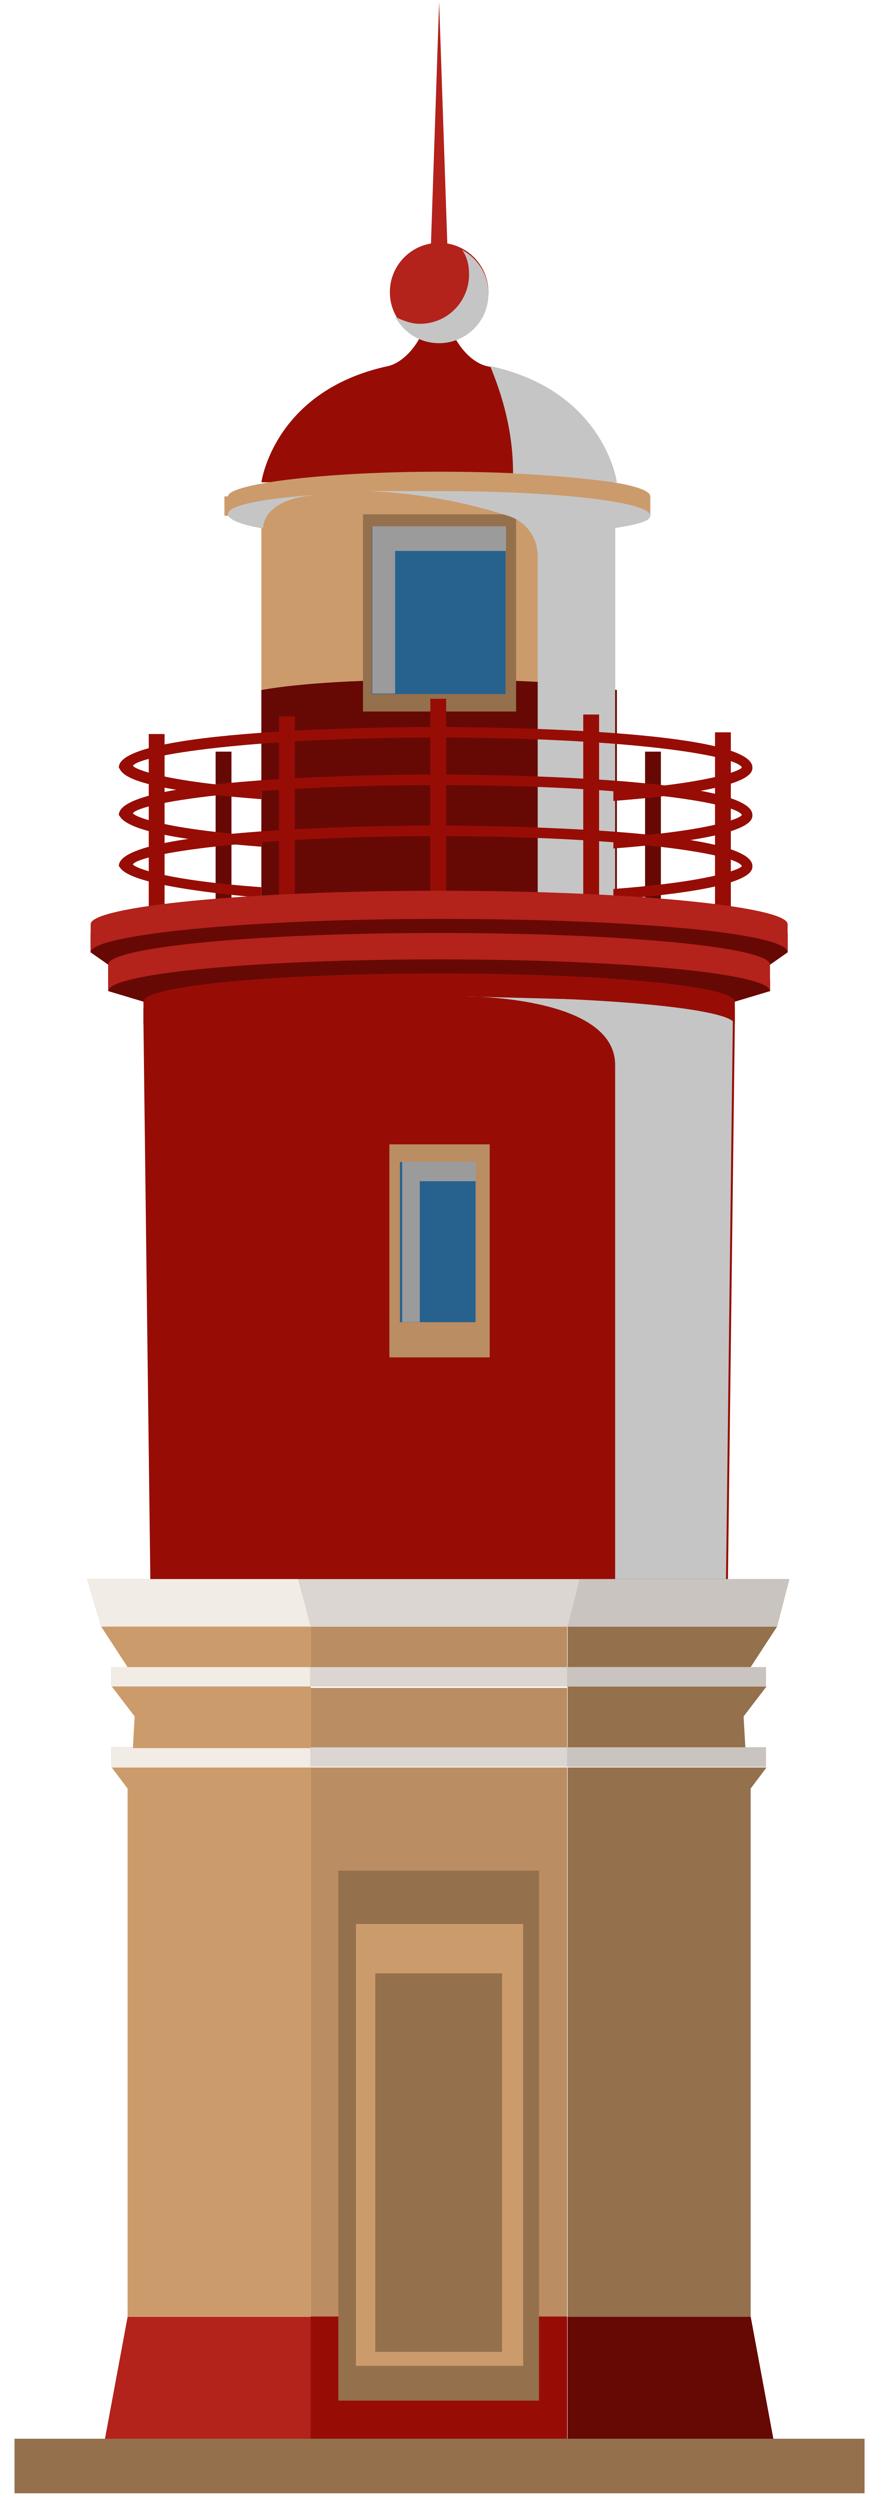 <?xml version="1.0" encoding="UTF-8"?> <svg xmlns="http://www.w3.org/2000/svg" width="50" height="142" viewBox="0 0 50 142" fill="none"> <path d="M44.751 54.093L43.751 54.793L25.351 53.693L6.151 54.793L5.151 54.093V52.993L24.651 51.193L44.751 52.993V54.093Z" fill="#ED462F"></path> <path d="M44.751 54.093L43.751 54.793L25.351 53.693L6.151 54.793L5.151 54.093V52.993L24.651 51.193L44.751 52.993V54.093Z" fill="#660904"></path> <path d="M43.751 56.293L41.751 56.893H8.151L6.151 56.293V54.793L25.251 53.393L42.651 54.793L43.751 55.693V56.293Z" fill="#ED462F"></path> <path d="M43.751 56.293L41.751 56.893H8.151L6.151 56.293V54.793L25.251 53.393L42.651 54.793L43.751 55.693V56.293Z" fill="#660904"></path> <path d="M13.151 42.693H12.251V52.093H13.151V42.693Z" fill="#660904"></path> <path d="M37.551 42.693H36.651V51.993H37.551V42.693Z" fill="#660904"></path> <path d="M32.251 138.593H43.951L42.651 131.593H32.251V138.593Z" fill="#4D0B06"></path> <path d="M22.051 20.793C22.051 20.793 24.551 20.393 24.851 15.093C25.151 20.393 27.651 20.793 27.651 20.793C34.151 22.193 34.851 27.393 34.851 27.393H24.951H14.851C14.851 27.393 15.551 22.193 22.051 20.793Z" fill="#970D06"></path> <path d="M12.951 28.193C12.951 27.493 18.351 26.793 24.951 26.793C31.551 26.793 36.951 27.393 36.951 28.193V29.293H32.151C30.151 29.493 27.651 29.593 24.851 29.593C22.151 29.593 19.651 29.493 17.551 29.293H12.751V28.193H12.951Z" fill="#CC9B6C"></path> <path d="M12.951 29.193C12.951 28.493 18.351 27.793 24.951 27.793C31.551 27.793 36.951 28.393 36.951 29.193C36.951 29.493 36.251 29.693 34.951 29.893V51.093H14.851V29.993C13.651 29.793 12.951 29.493 12.951 29.193Z" fill="#CC9B6C"></path> <path d="M24.951 38.593C29.151 38.593 32.851 38.793 35.051 39.193V39.893V40.593V51.093H14.851V40.593V39.893V39.193C17.051 38.793 20.751 38.593 24.951 38.593Z" fill="#660904"></path> <path d="M20.624 40.415H29.324V29.215H20.624V40.415Z" fill="#94704D"></path> <path d="M21.124 39.422H28.724V29.922H21.124V39.422Z" fill="#27628F"></path> <path d="M16.751 40.693H15.851V51.993H16.751V40.693Z" fill="#970D06"></path> <path d="M25.351 39.693H24.451V51.893H25.351V39.693Z" fill="#970D06"></path> <path d="M24.951 27.893C31.551 27.893 36.951 28.493 36.951 29.293C36.951 29.593 36.251 29.793 34.951 29.993V51.193H30.551V31.593C30.551 30.493 29.851 29.593 28.851 29.293C26.051 28.393 23.351 27.993 20.951 27.893C22.251 27.893 23.551 27.893 24.951 27.893Z" fill="#C5C5C5"></path> <path d="M8.551 90.493H41.351L41.751 58.193V57.193L25.351 55.993L8.151 57.293V58.193L8.551 90.493Z" fill="#970D06"></path> <path d="M22.124 77.099H27.824V64.999H22.124V77.099Z" fill="#BA8D63"></path> <path d="M22.723 75.101H27.023V66.001H22.723V75.101Z" fill="#27628F"></path> <path d="M24.951 19.393C26.498 19.393 27.751 18.14 27.751 16.593C27.751 15.047 26.498 13.793 24.951 13.793C23.405 13.793 22.151 15.047 22.151 16.593C22.151 18.14 23.405 19.393 24.951 19.393Z" fill="#B3221B"></path> <path d="M14.851 45.393V44.793C9.351 44.393 7.651 43.693 7.551 43.493C7.951 42.893 14.251 41.893 24.851 41.893C35.451 41.893 41.851 42.893 42.151 43.593C42.051 43.793 40.251 44.493 34.851 44.893V45.493C42.751 44.893 42.751 43.893 42.751 43.593C42.751 41.293 25.551 41.293 24.751 41.293C23.951 41.293 6.751 41.293 6.751 43.593C6.951 43.893 6.951 44.793 14.851 45.393Z" fill="#970D06"></path> <path d="M14.851 48.093V47.493C9.351 47.093 7.651 46.393 7.551 46.193C7.951 45.593 14.251 44.593 24.851 44.593C35.451 44.593 41.851 45.593 42.151 46.293C42.051 46.493 40.351 47.193 34.851 47.593V48.193C42.751 47.593 42.751 46.593 42.751 46.293C42.751 43.993 25.551 43.993 24.751 43.993C23.951 43.993 6.751 43.993 6.751 46.293C6.951 46.493 6.951 47.493 14.851 48.093Z" fill="#970D06"></path> <path d="M14.851 50.993V50.393C9.351 49.993 7.651 49.293 7.551 49.093C7.951 48.493 14.251 47.493 24.851 47.493C35.451 47.493 41.851 48.493 42.151 49.193C42.051 49.393 40.251 50.093 34.851 50.493V51.093C42.751 50.493 42.751 49.493 42.751 49.193C42.751 46.893 25.551 46.893 24.751 46.893C23.951 46.893 6.751 46.893 6.751 49.193C6.951 49.393 6.951 50.293 14.851 50.993Z" fill="#970D06"></path> <path d="M17.651 92.393H32.251L32.951 89.693H16.951L17.651 92.393Z" fill="#DBD6D1"></path> <path d="M32.251 92.393H44.151L44.851 89.693H32.951L32.251 92.393Z" fill="#DF9238"></path> <path d="M17.651 92.393H5.751L4.951 89.693H16.951L17.651 92.393Z" fill="#DF9238"></path> <path d="M17.624 94.697H32.224V92.397H17.624V94.697Z" fill="#BA8D63"></path> <path d="M7.251 94.693H17.651V92.393H5.751L7.251 94.693Z" fill="#FDE8A6"></path> <path d="M42.651 94.693H32.251V92.393H44.151L42.651 94.693Z" fill="#94704D"></path> <path d="M17.624 99.272H32.224V95.872H17.624V99.272Z" fill="#BA8D63"></path> <path d="M32.251 99.293H42.351L42.251 97.493L43.551 95.793H32.251V99.293Z" fill="#94704D"></path> <path d="M17.651 99.293H7.551L7.651 97.493L6.351 95.793H17.651V99.293Z" fill="#FDE8A6"></path> <path d="M17.624 131.592H32.224L32.224 100.392H17.624L17.624 131.592Z" fill="#BA8D63"></path> <path d="M32.251 131.593H42.651V101.593L43.551 100.393H32.251V131.593Z" fill="#94704D"></path> <path d="M17.651 131.593H7.251V101.593L6.351 100.393H17.651V131.593Z" fill="#FDE8A6"></path> <path d="M17.624 95.796H32.224V94.696H17.624V95.796Z" fill="#DBD6D1"></path> <path d="M32.221 95.796H43.521V94.696H32.221V95.796Z" fill="#DF9238"></path> <path d="M32.221 100.348H43.521V99.248H32.221V100.348Z" fill="#DF9238"></path> <path d="M6.326 95.796H17.627V94.696H6.326V95.796Z" fill="#DF9238"></path> <path d="M6.326 100.348H17.627V99.248H6.326V100.348Z" fill="#DF9238"></path> <path d="M17.624 100.348H32.224V99.248H17.624V100.348Z" fill="#DBD6D1"></path> <path d="M17.624 138.578H32.224V131.578H17.624V138.578Z" fill="#970D06"></path> <path d="M5.951 138.593H17.651V131.593H7.251L5.951 138.593Z" fill="#B3221B"></path> <path d="M26.251 56.593C26.251 56.593 34.951 56.493 34.951 60.493C34.951 64.493 34.951 89.693 34.951 89.693H41.251L41.651 56.993L26.251 56.593Z" fill="#C5C5C5"></path> <path d="M32.251 138.593H43.951L42.651 131.593H32.251V138.593Z" fill="#660904"></path> <path d="M40.625 51.895H41.525V41.596H40.625V51.895Z" fill="#970D06"></path> <path d="M9.351 41.693H8.451V51.993H9.351V41.693Z" fill="#970D06"></path> <path d="M33.139 51.885H34.039V40.585H33.139V51.885Z" fill="#970D06"></path> <path d="M24.451 14.893H25.451L24.951 0.093L24.451 14.893Z" fill="#B3221B"></path> <path d="M12.951 29.193C12.951 28.693 15.051 28.293 18.151 28.093C14.851 28.293 14.951 29.993 14.951 29.993C13.651 29.793 12.951 29.493 12.951 29.193Z" fill="#C5C5C5"></path> <path d="M24.951 50.593C35.951 50.593 44.751 51.493 44.751 52.493V54.093C44.751 52.993 35.851 52.193 24.951 52.193C14.051 52.193 5.151 53.093 5.151 54.093V52.493C5.151 51.493 13.951 50.593 24.951 50.593Z" fill="#B3221B"></path> <path d="M24.951 52.993C35.351 52.993 43.751 53.793 43.751 54.793V56.293C43.751 55.293 35.351 54.493 24.951 54.493C14.551 54.493 6.151 55.293 6.151 56.293V54.793C6.151 53.793 14.551 52.993 24.951 52.993Z" fill="#B3221B"></path> <path d="M17.651 92.393H5.751L4.951 89.693H16.951L17.651 92.393Z" fill="#F2ECE7"></path> <path d="M32.251 92.393H44.151L44.851 89.693H32.951L32.251 92.393Z" fill="#C9C4C0"></path> <path d="M24.951 55.293C34.251 55.293 41.751 55.993 41.751 56.893V58.193C41.751 57.293 34.251 56.593 24.951 56.593C15.651 56.593 8.151 57.293 8.151 58.193V56.893C8.151 55.993 15.651 55.293 24.951 55.293Z" fill="#970D06"></path> <path d="M7.251 94.693H17.651V92.393H5.751L7.251 94.693Z" fill="#CC9B6C"></path> <path d="M6.326 95.796H17.627V94.696H6.326V95.796Z" fill="#F2ECE7"></path> <path d="M6.326 100.348H17.627V99.248H6.326V100.348Z" fill="#F2ECE7"></path> <path d="M32.221 95.796H43.521V94.696H32.221V95.796Z" fill="#C9C4C0"></path> <path d="M32.221 100.348H43.521V99.248H32.221V100.348Z" fill="#C9C4C0"></path> <path d="M17.651 99.293H7.551L7.651 97.493L6.351 95.793H17.651V99.293Z" fill="#CC9B6C"></path> <path d="M17.651 131.593H7.251V101.593L6.351 100.393H17.651V131.593Z" fill="#CC9B6C"></path> <path d="M19.224 136.354H30.624L30.624 106.254H19.224L19.224 136.354Z" fill="#94704D"></path> <path d="M29.151 26.893C29.151 24.493 28.551 22.493 27.851 20.793C34.351 22.193 35.051 27.393 35.051 27.393H34.851C33.351 27.193 31.451 26.993 29.151 26.893Z" fill="#C5C5C5"></path> <path d="M23.851 18.393C25.451 18.393 26.651 17.093 26.651 15.593C26.651 15.093 26.551 14.593 26.251 14.193C27.151 14.693 27.751 15.593 27.751 16.693C27.751 18.293 26.451 19.493 24.951 19.493C23.851 19.493 22.951 18.893 22.451 17.993C22.851 18.193 23.351 18.393 23.851 18.393Z" fill="#C5C5C5"></path> <path d="M20.224 134.38H29.724L29.724 109.281H20.224L20.224 134.38Z" fill="#CC9B6C"></path> <path d="M0.824 141.619H49.123V138.519H0.824V141.619Z" fill="#94704D"></path> <path d="M23.851 67.093H27.051V65.993H22.851V75.093H23.851V67.093Z" fill="#9B9B9B"></path> <path d="M22.451 31.293H28.751V29.893H21.151V39.393H22.451V31.293Z" fill="#9B9B9B"></path> <path d="M21.324 133.586H28.524L28.524 112.086H21.324L21.324 133.586Z" fill="#94704D"></path> </svg> 